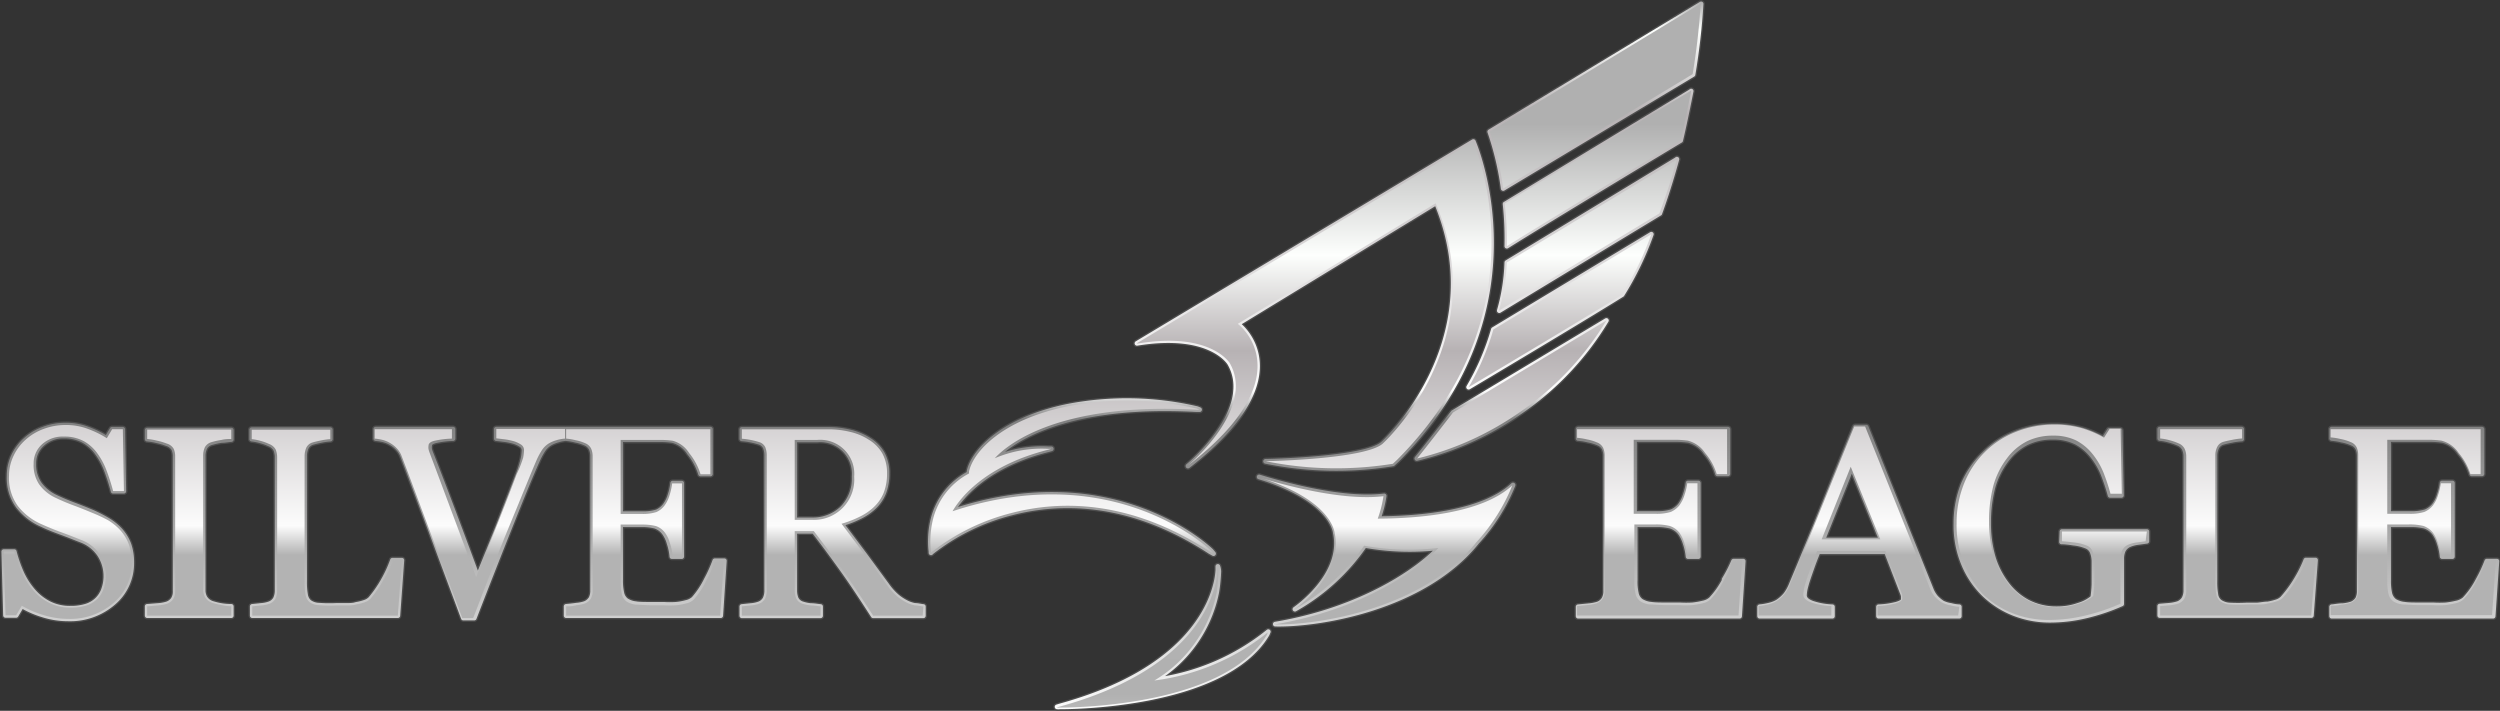 <svg xmlns="http://www.w3.org/2000/svg" xmlns:xlink="http://www.w3.org/1999/xlink" viewBox="0 0 185.82 52.83"><rect x="0" y="0" width="185.82" height="52.83" fill="#333333" stroke="none"/><defs><style>.cls-1{fill:url(#New_Gradient_Swatch_87);}.cls-2,.cls-3{fill:none;stroke-linecap:round;stroke-linejoin:round;}.cls-2{stroke:#4d4d4d;stroke-width:0.55px;}.cls-3{stroke-width:0.35px;stroke:url(#linear-gradient);}.cls-4{fill:url(#linear-gradient-2);}</style><linearGradient id="New_Gradient_Swatch_87" x1="0.28" y1="26.41" x2="185.55" y2="26.41" gradientUnits="userSpaceOnUse"><stop offset="0" stop-color="#b0b0b0"></stop><stop offset="0.04" stop-color="#fdfffd"></stop><stop offset="0.16" stop-color="#b7b2b4"></stop><stop offset="0.55" stop-color="#fcfcfc"></stop><stop offset="0.59" stop-color="#414141"></stop><stop offset="0.78" stop-color="#b1b1b1"></stop><stop offset="1" stop-color="#fcfcfc"></stop></linearGradient><linearGradient id="linear-gradient" x1="92.91" y1="0.1" x2="92.91" y2="52.73" gradientUnits="userSpaceOnUse"><stop offset="0" stop-color="#b0b0b0"></stop><stop offset="0.04" stop-color="#fdfffd"></stop><stop offset="0.16" stop-color="#b7b2b4"></stop><stop offset="0.55" stop-color="#fcfcfc"></stop><stop offset="0.59" stop-color="gray"></stop><stop offset="0.78" stop-color="#b1b1b1"></stop><stop offset="1" stop-color="#fcfcfc"></stop></linearGradient><linearGradient id="linear-gradient-2" x1="92.91" y1="9.2" x2="92.91" y2="63.53" gradientUnits="userSpaceOnUse"><stop offset="0" stop-color="#b0b0b0"></stop><stop offset="0.18" stop-color="#fdfffd"></stop><stop offset="0.31" stop-color="#b7b2b4"></stop><stop offset="0.55" stop-color="#fcfcfc"></stop><stop offset="0.59" stop-color="#b3b3b3"></stop><stop offset="0.78" stop-color="#b1b1b1"></stop><stop offset="1" stop-color="#fcfcfc"></stop></linearGradient></defs><title>Silver Eagle Logo Metallic</title><g id="Layer_2" data-name="Layer 2"><g id="Layer_2-2" data-name="Layer 2"><path class="cls-1" d="M29.17,41.64h.7l-.3,4.12H18.75v-.69l.67-.07a2.19,2.19,0,0,0,.62-.13.83.83,0,0,0,.43-.37,1.41,1.41,0,0,0,.13-.63V34a1.55,1.55,0,0,0-.11-.59A.91.91,0,0,0,20,33a3.59,3.59,0,0,0-.63-.23,3.76,3.76,0,0,0-.66-.13v-.7h5.84v.7a5,5,0,0,0-.71.1c-.29.06-.49.11-.62.15a.74.74,0,0,0-.46.4,1.58,1.58,0,0,0-.12.61v9.3a5.21,5.21,0,0,0,.07,1,.89.89,0,0,0,.29.55,1.26,1.26,0,0,0,.67.23A10.32,10.32,0,0,0,25,45h.75c.26,0,.5,0,.74-.08a3.62,3.62,0,0,0,.63-.16,1,1,0,0,0,.42-.26,8.76,8.76,0,0,0,.94-1.36A9.34,9.34,0,0,0,29.17,41.64Zm-18.23-9a4.27,4.27,0,0,1,.72.12,4.81,4.81,0,0,1,.74.22.86.86,0,0,1,.51.39,1.35,1.35,0,0,1,.11.57v10a1.07,1.07,0,0,1-.15.6.92.92,0,0,1-.47.35,3,3,0,0,1-.7.12l-.76.06v.69h6.25v-.69A4.48,4.48,0,0,1,16.4,45a4.8,4.8,0,0,1-.67-.17,1,1,0,0,1-.49-.4,1.13,1.13,0,0,1-.14-.56v-10a1.45,1.45,0,0,1,.13-.59.78.78,0,0,1,.5-.38,5.38,5.38,0,0,1,.73-.16c.28,0,.52-.06.73-.07v-.7H10.94ZM170.65,43.11a9.07,9.07,0,0,1-1,1.36,1.07,1.07,0,0,1-.44.26,4,4,0,0,1-.66.16c-.24,0-.5.06-.77.08H167a11.16,11.16,0,0,1-1.3,0,1.39,1.39,0,0,1-.69-.23.82.82,0,0,1-.31-.55,5.21,5.21,0,0,1-.07-1v-9.3a1.39,1.39,0,0,1,.13-.61.73.73,0,0,1,.47-.4q.19-.06.66-.15a5.16,5.16,0,0,1,.73-.1V31.9h-6.09v.69a3.93,3.93,0,0,1,.7.13,4.07,4.07,0,0,1,.66.23.86.86,0,0,1,.46.41,1.34,1.34,0,0,1,.12.58v9.92a1.28,1.28,0,0,1-.14.63.91.91,0,0,1-.44.37,3,3,0,0,1-.65.13l-.71.06v.7h11.27l.31-4.12h-.72A9.31,9.31,0,0,1,170.65,43.11ZM68,45c.25,0,.46.07.63.08v.69H64.9c-.83-1.29-1.57-2.41-2.24-3.35s-1.39-1.92-2.17-2.93H59.07v4.4a1.64,1.64,0,0,0,.11.6.74.74,0,0,0,.46.39,2.77,2.77,0,0,0,.61.13c.3,0,.54.06.74.07v.69H55.14v-.69l.67-.07a2.19,2.19,0,0,0,.62-.13.83.83,0,0,0,.43-.37,1.41,1.41,0,0,0,.13-.63v-10a1.66,1.66,0,0,0-.1-.61.72.72,0,0,0-.46-.4,5.65,5.65,0,0,0-.63-.16,5.09,5.09,0,0,0-.66-.09v-.7h6.39a6.73,6.73,0,0,1,1.65.19,4.31,4.31,0,0,1,1.39.58,2.87,2.87,0,0,1,1,1,3,3,0,0,1,.36,1.52,3.86,3.86,0,0,1-.24,1.41,3,3,0,0,1-.73,1.07,4.06,4.06,0,0,1-1.05.72,8,8,0,0,1-1.36.53l1.71,2.28,1.66,2.26a4.57,4.57,0,0,0,.77.86,3.68,3.68,0,0,0,.69.45A2.3,2.3,0,0,0,68,45ZM62.6,37.78a3.14,3.14,0,0,0,.89-2.35,2.53,2.53,0,0,0-2.76-2.73H59.07v5.94h1.28A3.14,3.14,0,0,0,62.6,37.78ZM36.89,32.6l.67.08a4.69,4.69,0,0,1,.65.14,2.09,2.09,0,0,1,.54.26.48.48,0,0,1,.2.38,3.45,3.45,0,0,1-.06.56,8.24,8.24,0,0,1-.37,1.23c-.23.61-.66,1.73-1.3,3.37S36,41.69,35.51,42.89q-1.48-4-2.3-6.15T32,33.62a1.84,1.84,0,0,1-.07-.24.85.85,0,0,1,0-.25c0-.19.17-.31.5-.38a6.67,6.67,0,0,1,1.24-.15v-.7H27.93v.7a3.75,3.75,0,0,1,.6.1,2.16,2.16,0,0,1,.58.25,2.11,2.11,0,0,1,.52.44,1.65,1.65,0,0,1,.31.53q.48,1.23,1.78,4.73l2.72,7.29h.81q1.38-3.57,2.69-6.85c.87-2.19,1.53-3.8,2-4.84a5.32,5.32,0,0,1,.4-.76,1.68,1.68,0,0,1,.53-.53,2.41,2.41,0,0,1,.6-.25A2.73,2.73,0,0,1,42,32.6v-.7H36.89ZM52.5,43.08a6.31,6.31,0,0,1-.94,1.42,1.17,1.17,0,0,1-.56.28,4.31,4.31,0,0,1-.77.14,7.34,7.34,0,0,1-.88,0H48.5c-.54,0-1,0-1.25-.05a1.56,1.56,0,0,1-.69-.24.92.92,0,0,1-.34-.55,4.18,4.18,0,0,1-.09-1V39h1.56a4,4,0,0,1,1,.11,1.41,1.41,0,0,1,.68.5,2.34,2.34,0,0,1,.36.76,4.29,4.29,0,0,1,.21,1h.73V35.91H50a4.75,4.75,0,0,1-.2.9,2.39,2.39,0,0,1-.37.75,1.52,1.52,0,0,1-.6.48,3.29,3.29,0,0,1-1.1.14H46.13v-5.5h2.18l.95,0a6.5,6.5,0,0,1,.73.06,2.08,2.08,0,0,1,1.23.91,4.65,4.65,0,0,1,.85,1.58h.73V31.9H42.08v.7a4.25,4.25,0,0,1,.7.12,3.34,3.34,0,0,1,.71.22.83.83,0,0,1,.45.41,1.41,1.41,0,0,1,.11.57v9.95a1.28,1.28,0,0,1-.12.6.93.93,0,0,1-.44.38,2.4,2.4,0,0,1-.63.13c-.33.05-.59.07-.78.09v.69H53.57l.27-4.08h-.71A10,10,0,0,1,52.5,43.08ZM145,45a2.88,2.88,0,0,0,.63.1v.7h-6v-.7a6.21,6.21,0,0,0,1.32-.19c.35-.1.52-.22.52-.36s0-.13,0-.22a.79.79,0,0,0-.06-.22l-1.2-3.1h-5.07c-.19.45-.34.85-.46,1.19s-.23.65-.32.93-.15.51-.19.69a2.7,2.7,0,0,0-.05.43c0,.26.22.46.64.6a5.28,5.28,0,0,0,1.44.25v.7h-5.41v-.7a4.48,4.48,0,0,0,.66-.11,2.33,2.33,0,0,0,.65-.24,2.72,2.72,0,0,0,.63-.56,3.33,3.33,0,0,0,.43-.79c.73-1.74,1.53-3.7,2.4-5.86s1.65-4.1,2.34-5.79h.81l4.81,12a2.17,2.17,0,0,0,.34.61,2.32,2.32,0,0,0,.54.46A2.23,2.23,0,0,0,145,45Zm-5.16-4.86-2.2-5.4-2.16,5.4Zm45,1.57a10.62,10.62,0,0,1-.66,1.41,6.27,6.27,0,0,1-1,1.42,1.3,1.3,0,0,1-.59.28,6.12,6.12,0,0,1-.8.14,8.08,8.08,0,0,1-.92,0H180c-.56,0-1,0-1.3-.05a1.7,1.7,0,0,1-.72-.24,1,1,0,0,1-.35-.55,4.24,4.24,0,0,1-.09-1V39h1.62a4.3,4.3,0,0,1,1.06.11,1.53,1.53,0,0,1,.71.5,2.55,2.55,0,0,1,.37.76,4.34,4.34,0,0,1,.22,1h.76V35.9h-.76a4.56,4.56,0,0,1-.21.89,2.34,2.34,0,0,1-.38.76,1.61,1.61,0,0,1-.63.48,3.48,3.48,0,0,1-1.14.14h-1.62v-5.5h2.26l1,0a7.58,7.58,0,0,1,.76.06,2.19,2.19,0,0,1,1.28.91,4.53,4.53,0,0,1,.88,1.58h.76V31.9H173.31v.69a4.61,4.61,0,0,1,.74.12,3.38,3.38,0,0,1,.73.22.81.81,0,0,1,.47.41,1.41,1.41,0,0,1,.11.57v10a1.31,1.31,0,0,1-.12.6.94.94,0,0,1-.46.38,3,3,0,0,1-.66.13c-.33,0-.6.07-.81.08v.7h12l.28-4.09Zm-31.61-1.43q.33,0,.9.09a3.36,3.36,0,0,1,.91.22.77.77,0,0,1,.48.47,2,2,0,0,1,.12.72v1.64a8.41,8.41,0,0,1-.09,1,2.86,2.86,0,0,1-1.05.56,4.68,4.68,0,0,1-1.63.27,4.58,4.58,0,0,1-2.15-.5,4.73,4.73,0,0,1-1.58-1.37,6.2,6.2,0,0,1-1-2,9,9,0,0,1-.33-2.48,10.32,10.32,0,0,1,.33-2.71,6,6,0,0,1,1-2,4.27,4.27,0,0,1,1.49-1.27,4.32,4.32,0,0,1,1.94-.42,3.8,3.8,0,0,1,1.72.36,3.84,3.84,0,0,1,1.21,1,5.48,5.48,0,0,1,.82,1.39,15.18,15.18,0,0,1,.52,1.57h.84l-.1-4.83h-.8l-.42.66a7.63,7.63,0,0,0-1.6-.69,7.41,7.41,0,0,0-2.12-.28,7.55,7.55,0,0,0-2.86.55,6.72,6.72,0,0,0-2.3,1.51A6.85,6.85,0,0,0,145.92,36a7.83,7.83,0,0,0-.54,2.93,7.42,7.42,0,0,0,.57,3,6.69,6.69,0,0,0,1.53,2.26,6.8,6.8,0,0,0,2.23,1.42,7.33,7.33,0,0,0,2.66.49,11.59,11.59,0,0,0,2.64-.31,15.18,15.18,0,0,0,2.69-.9c0-.17,0-.4,0-.67s0-.8,0-1.58V41.54a1.52,1.52,0,0,1,.12-.62.92.92,0,0,1,.43-.42,2.38,2.38,0,0,1,.67-.18l.65-.09v-.72h-6.31Zm-25.06,2.84a6.25,6.25,0,0,1-1,1.42,1.25,1.25,0,0,1-.58.28,6.12,6.12,0,0,1-.8.14,8.08,8.08,0,0,1-.92,0H124c-.56,0-1,0-1.3-.05a1.7,1.7,0,0,1-.72-.24.91.91,0,0,1-.35-.55,3.74,3.74,0,0,1-.09-1V39h1.62a4.21,4.21,0,0,1,1,.11,1.5,1.5,0,0,1,.72.5,2.55,2.55,0,0,1,.37.76,4.34,4.34,0,0,1,.22,1h.76V35.9h-.76a4.56,4.56,0,0,1-.21.89,2.56,2.56,0,0,1-.38.76,1.68,1.68,0,0,1-.63.48,3.52,3.52,0,0,1-1.14.14h-1.62v-5.5h2.26l1,0a7.13,7.13,0,0,1,.75.06,2.18,2.18,0,0,1,1.29.91,4.33,4.33,0,0,1,.87,1.58h.77V31.9H117.3v.69a4.79,4.79,0,0,1,.74.12,3.38,3.38,0,0,1,.73.22.84.84,0,0,1,.47.41,1.41,1.41,0,0,1,.11.57v10a1.19,1.19,0,0,1-.13.6.87.87,0,0,1-.45.38,3,3,0,0,1-.66.13l-.81.08v.7h12l.27-4.09h-.72A10.62,10.62,0,0,1,128.15,43.07ZM8.93,39.4A4.08,4.08,0,0,0,8,38.65a10.92,10.92,0,0,0-1.13-.58c-.43-.18-.87-.36-1.33-.53s-.92-.36-1.4-.59a3.1,3.1,0,0,1-1.22-1,2.57,2.57,0,0,1-.41-1.49A1.9,1.9,0,0,1,3.15,33a2.28,2.28,0,0,1,1.58-.59,3,3,0,0,1,1.48.34,3.13,3.13,0,0,1,1,.9A5.3,5.3,0,0,1,7.93,35a15.72,15.72,0,0,1,.48,1.51H9.2l-.08-4.6H8.33l-.4.67a7.39,7.39,0,0,0-1.38-.68,4.57,4.57,0,0,0-1.71-.3,4.58,4.58,0,0,0-1.6.29,4.08,4.08,0,0,0-1.34.8A3.72,3.72,0,0,0,1,33.9a3.44,3.44,0,0,0-.32,1.47,3.54,3.54,0,0,0,.65,2.23A4.52,4.52,0,0,0,3.13,39c.4.19.87.38,1.42.58s1,.39,1.45.56a2.87,2.87,0,0,1,1.4,1.09,2.93,2.93,0,0,1,.31,2.55,2,2,0,0,1-.46.76,2.06,2.06,0,0,1-.81.5,3.81,3.81,0,0,1-1.18.17,3.44,3.44,0,0,1-1.58-.34,3.89,3.89,0,0,1-1.18-.91,5.64,5.64,0,0,1-.87-1.33A10,10,0,0,1,1.06,41H.28l.13,4.74H1.2l.42-.71a7.19,7.19,0,0,0,1.6.69A6.21,6.21,0,0,0,5.07,46a4.91,4.91,0,0,0,3.36-1.19,3.84,3.84,0,0,0,1.36-3,4,4,0,0,0-.21-1.35A3.31,3.31,0,0,0,8.93,39.4ZM109.16,28.78c9.39-5.59,11.41-6.88,11.41-6.88a22.88,22.88,0,0,0,2.17-4.49L111,24.49A18.43,18.43,0,0,1,109.16,28.78Zm16.54-22-13.83,8.38A24.17,24.17,0,0,1,112,18.3c3.36-2.11,12.92-7.86,12.92-7.86C125.29,8.89,125.7,6.77,125.7,6.77Zm.14-1.24a50.94,50.94,0,0,0,.6-5.25L110.73,9.79a21.89,21.89,0,0,1,1,4.22Zm-1.2,6.3L112,19.51a14.73,14.73,0,0,1-.56,3.58l11.93-7.23C124.13,13.77,124.64,11.83,124.64,11.83ZM108,30.66c-1.88,2.42-2.69,3.42-2.69,3.42A22.49,22.49,0,0,0,113,30.61a22,22,0,0,0,6.4-6.79ZM90.44,44a12.51,12.51,0,0,0,.15-1.51,1.13,1.13,0,0,0-.07-.39l0,.28a5.56,5.56,0,0,1-.07.6c-.34,1.92-2.15,6.88-11.69,9.5l-.19.06a.7.7,0,0,0,.2,0c.12,0,12.14.11,15.42-5.4l.08-.19a16.82,16.82,0,0,1-8.44,3.6A9.87,9.87,0,0,0,90.44,44Zm12-5.43a8.61,8.61,0,0,0,.44-1.71c-3,.37-7.34-.81-9.29-1.41,5.49,1.68,5.66,4.14,5.66,4.14.7,3.18-3,5.69-3,5.69a15.56,15.56,0,0,0,5.19-4.74,18.78,18.78,0,0,0,5.52.17c-1.42,1.59-5.68,4.59-12.17,5.68,3.12.07,11-1.12,15-6.11a14,14,0,0,0,2.66-4.2,2.43,2.43,0,0,1-.14.2l.15-.23C110.21,38.14,105.51,38.54,102.39,38.55ZM91.39,27c2,3.43-3.09,7.64-3.09,7.64C97.1,27.82,92,24.07,92,24.07l14.76-9C111.1,25.43,102.76,33,102.76,33c-1.39,1.16-8.69,1.29-8.69,1.29a26.42,26.42,0,0,0,9.46.19l.31-.29C115,23,109.51,10.52,109.51,10.52l-25,15C90,24.62,91.39,27,91.39,27ZM89.93,41l.27.15s-.11-.14-.19-.22S82.85,34,70.8,38c.3-.53,2-3.3,7.14-4.58l.2-.06-.2,0a8.91,8.91,0,0,0-4,.7c.72-.8,4.42-4.19,15-3.61h.22a1.62,1.62,0,0,0-.2-.08,23.16,23.16,0,0,0-9.61-.17c-4.88,1-7,3.38-7.32,4.83a.88.88,0,0,0,0,.16,5.3,5.3,0,0,0-2.74,3.67A6.77,6.77,0,0,0,69.2,41s0,.09,0,.09l.06-.06a16,16,0,0,1,5.92-2.9C78.56,37.25,83.8,37,89.93,41Z"></path><path class="cls-2" d="M29.17,41.64h.7l-.3,4.12H18.75v-.69l.67-.07a2.19,2.19,0,0,0,.62-.13.83.83,0,0,0,.43-.37,1.41,1.41,0,0,0,.13-.63V34a1.55,1.55,0,0,0-.11-.59A.91.91,0,0,0,20,33a3.59,3.59,0,0,0-.63-.23,3.76,3.76,0,0,0-.66-.13v-.7h5.84v.7a5,5,0,0,0-.71.1c-.29.06-.49.11-.62.15a.74.74,0,0,0-.46.4,1.58,1.58,0,0,0-.12.61v9.3a5.21,5.21,0,0,0,.07,1,.89.89,0,0,0,.29.55,1.26,1.26,0,0,0,.67.23A10.32,10.32,0,0,0,25,45h.75c.26,0,.5,0,.74-.08a3.62,3.62,0,0,0,.63-.16,1,1,0,0,0,.42-.26,8.76,8.76,0,0,0,.94-1.36A9.34,9.34,0,0,0,29.17,41.64Zm-18.23-9a4.27,4.27,0,0,1,.72.12,4.81,4.81,0,0,1,.74.22.86.86,0,0,1,.51.39,1.35,1.35,0,0,1,.11.57v10a1.07,1.07,0,0,1-.15.6.92.92,0,0,1-.47.35,3,3,0,0,1-.7.12l-.76.06v.69h6.25v-.69A4.48,4.48,0,0,1,16.4,45a4.8,4.8,0,0,1-.67-.17,1,1,0,0,1-.49-.4,1.13,1.13,0,0,1-.14-.56v-10a1.45,1.45,0,0,1,.13-.59.78.78,0,0,1,.5-.38,5.38,5.38,0,0,1,.73-.16c.28,0,.52-.06.73-.07v-.7H10.94ZM170.65,43.11a9.07,9.07,0,0,1-1,1.36,1.07,1.07,0,0,1-.44.26,4,4,0,0,1-.66.16c-.24,0-.5.06-.77.08H167a11.16,11.16,0,0,1-1.3,0,1.39,1.39,0,0,1-.69-.23.82.82,0,0,1-.31-.55,5.21,5.21,0,0,1-.07-1v-9.3a1.39,1.39,0,0,1,.13-.61.73.73,0,0,1,.47-.4q.19-.06.66-.15a5.16,5.16,0,0,1,.73-.1V31.9h-6.09v.69a3.93,3.93,0,0,1,.7.13,4.07,4.07,0,0,1,.66.23.86.86,0,0,1,.46.41,1.34,1.34,0,0,1,.12.58v9.92a1.28,1.28,0,0,1-.14.63.91.91,0,0,1-.44.37,3,3,0,0,1-.65.13l-.71.06v.7h11.27l.31-4.12h-.72A9.31,9.31,0,0,1,170.65,43.11ZM68,45c.25,0,.46.07.63.08v.69H64.9c-.83-1.29-1.57-2.41-2.24-3.35s-1.39-1.92-2.17-2.93H59.07v4.4a1.64,1.64,0,0,0,.11.6.74.74,0,0,0,.46.39,2.77,2.77,0,0,0,.61.13c.3,0,.54.06.74.07v.69H55.14v-.69l.67-.07a2.19,2.19,0,0,0,.62-.13.83.83,0,0,0,.43-.37,1.41,1.41,0,0,0,.13-.63v-10a1.66,1.66,0,0,0-.1-.61.72.72,0,0,0-.46-.4,5.65,5.65,0,0,0-.63-.16,5.09,5.09,0,0,0-.66-.09v-.7h6.39a6.73,6.73,0,0,1,1.65.19,4.31,4.31,0,0,1,1.39.58,2.87,2.87,0,0,1,1,1,3,3,0,0,1,.36,1.52,3.86,3.86,0,0,1-.24,1.41,3,3,0,0,1-.73,1.07,4.06,4.06,0,0,1-1.05.72,8,8,0,0,1-1.36.53l1.71,2.28,1.66,2.26a4.57,4.57,0,0,0,.77.86,3.68,3.68,0,0,0,.69.45A2.3,2.3,0,0,0,68,45ZM62.6,37.78a3.14,3.14,0,0,0,.89-2.35,2.53,2.53,0,0,0-2.76-2.73H59.07v5.94h1.28A3.14,3.14,0,0,0,62.6,37.78ZM36.89,32.6l.67.08a4.69,4.69,0,0,1,.65.14,2.09,2.09,0,0,1,.54.26.48.48,0,0,1,.2.38,3.45,3.45,0,0,1-.06.56,8.24,8.24,0,0,1-.37,1.23c-.23.61-.66,1.73-1.3,3.37S36,41.69,35.51,42.89q-1.48-4-2.3-6.15T32,33.62a1.84,1.84,0,0,1-.07-.24.85.85,0,0,1,0-.25c0-.19.17-.31.5-.38a6.67,6.67,0,0,1,1.24-.15v-.7H27.93v.7a3.75,3.75,0,0,1,.6.1,2.16,2.16,0,0,1,.58.25,2.11,2.11,0,0,1,.52.44,1.65,1.65,0,0,1,.31.53q.48,1.23,1.78,4.73l2.72,7.29h.81q1.38-3.57,2.69-6.85c.87-2.19,1.53-3.8,2-4.84a5.32,5.32,0,0,1,.4-.76,1.68,1.68,0,0,1,.53-.53,2.41,2.41,0,0,1,.6-.25A2.73,2.73,0,0,1,42,32.6v-.7H36.89ZM52.5,43.08a6.31,6.31,0,0,1-.94,1.42,1.17,1.17,0,0,1-.56.28,4.31,4.31,0,0,1-.77.14,7.34,7.34,0,0,1-.88,0H48.5c-.54,0-1,0-1.25-.05a1.56,1.56,0,0,1-.69-.24.92.92,0,0,1-.34-.55,4.18,4.18,0,0,1-.09-1V39h1.56a4,4,0,0,1,1,.11,1.41,1.41,0,0,1,.68.5,2.34,2.34,0,0,1,.36.76,4.29,4.29,0,0,1,.21,1h.73V35.91H50a4.75,4.75,0,0,1-.2.9,2.39,2.39,0,0,1-.37.75,1.52,1.52,0,0,1-.6.48,3.29,3.29,0,0,1-1.1.14H46.13v-5.5h2.18l.95,0a6.5,6.5,0,0,1,.73.06,2.08,2.08,0,0,1,1.23.91,4.65,4.65,0,0,1,.85,1.58h.73V31.9H42.08v.7a4.25,4.25,0,0,1,.7.12,3.34,3.34,0,0,1,.71.22.83.83,0,0,1,.45.41,1.41,1.41,0,0,1,.11.57v9.95a1.28,1.28,0,0,1-.12.6.93.93,0,0,1-.44.38,2.4,2.4,0,0,1-.63.13c-.33.05-.59.07-.78.09v.69H53.57l.27-4.08h-.71A10,10,0,0,1,52.5,43.08ZM145,45a2.88,2.88,0,0,0,.63.1v.7h-6v-.7a6.21,6.21,0,0,0,1.32-.19c.35-.1.52-.22.52-.36s0-.13,0-.22a.79.79,0,0,0-.06-.22l-1.2-3.1h-5.07c-.19.45-.34.85-.46,1.19s-.23.65-.32.93-.15.51-.19.69a2.7,2.7,0,0,0-.05.43c0,.26.22.46.64.6a5.28,5.28,0,0,0,1.44.25v.7h-5.41v-.7a4.48,4.48,0,0,0,.66-.11,2.33,2.33,0,0,0,.65-.24,2.72,2.72,0,0,0,.63-.56,3.33,3.33,0,0,0,.43-.79c.73-1.74,1.53-3.7,2.4-5.86s1.65-4.1,2.34-5.79h.81l4.81,12a2.17,2.17,0,0,0,.34.61,2.32,2.32,0,0,0,.54.46A2.23,2.23,0,0,0,145,45Zm-5.16-4.86-2.2-5.4-2.16,5.4Zm45,1.57a10.62,10.62,0,0,1-.66,1.41,6.27,6.27,0,0,1-1,1.42,1.3,1.3,0,0,1-.59.28,6.12,6.12,0,0,1-.8.14,8.08,8.08,0,0,1-.92,0H180c-.56,0-1,0-1.3-.05a1.7,1.7,0,0,1-.72-.24,1,1,0,0,1-.35-.55,4.24,4.24,0,0,1-.09-1V39h1.62a4.3,4.3,0,0,1,1.06.11,1.53,1.53,0,0,1,.71.5,2.55,2.55,0,0,1,.37.76,4.34,4.34,0,0,1,.22,1h.76V35.9h-.76a4.56,4.56,0,0,1-.21.89,2.34,2.34,0,0,1-.38.76,1.61,1.61,0,0,1-.63.48,3.48,3.48,0,0,1-1.14.14h-1.62v-5.5h2.26l1,0a7.58,7.58,0,0,1,.76.06,2.19,2.19,0,0,1,1.28.91,4.53,4.53,0,0,1,.88,1.58h.76V31.9H173.31v.69a4.61,4.61,0,0,1,.74.12,3.38,3.38,0,0,1,.73.22.81.81,0,0,1,.47.41,1.41,1.41,0,0,1,.11.57v10a1.31,1.31,0,0,1-.12.6.94.94,0,0,1-.46.38,3,3,0,0,1-.66.13c-.33,0-.6.07-.81.08v.7h12l.28-4.09Zm-31.61-1.43q.33,0,.9.09a3.36,3.36,0,0,1,.91.22.77.77,0,0,1,.48.47,2,2,0,0,1,.12.72v1.64a8.41,8.41,0,0,1-.09,1,2.86,2.86,0,0,1-1.05.56,4.68,4.68,0,0,1-1.63.27,4.58,4.58,0,0,1-2.15-.5,4.73,4.73,0,0,1-1.58-1.37,6.2,6.2,0,0,1-1-2,9,9,0,0,1-.33-2.48,10.32,10.32,0,0,1,.33-2.71,6,6,0,0,1,1-2,4.27,4.27,0,0,1,1.49-1.27,4.32,4.32,0,0,1,1.94-.42,3.8,3.8,0,0,1,1.72.36,3.84,3.84,0,0,1,1.21,1,5.48,5.48,0,0,1,.82,1.39,15.18,15.18,0,0,1,.52,1.57h.84l-.1-4.83h-.8l-.42.66a7.63,7.63,0,0,0-1.6-.69,7.41,7.41,0,0,0-2.12-.28,7.55,7.55,0,0,0-2.86.55,6.72,6.72,0,0,0-2.3,1.51A6.85,6.85,0,0,0,145.92,36a7.83,7.83,0,0,0-.54,2.93,7.42,7.42,0,0,0,.57,3,6.69,6.69,0,0,0,1.53,2.26,6.8,6.8,0,0,0,2.23,1.42,7.33,7.33,0,0,0,2.66.49,11.59,11.59,0,0,0,2.64-.31,15.18,15.18,0,0,0,2.69-.9c0-.17,0-.4,0-.67s0-.8,0-1.58V41.54a1.52,1.52,0,0,1,.12-.62.92.92,0,0,1,.43-.42,2.38,2.38,0,0,1,.67-.18l.65-.09v-.72h-6.31Zm-25.06,2.84a6.25,6.25,0,0,1-1,1.42,1.25,1.25,0,0,1-.58.28,6.12,6.12,0,0,1-.8.14,8.08,8.08,0,0,1-.92,0H124c-.56,0-1,0-1.3-.05a1.7,1.7,0,0,1-.72-.24.91.91,0,0,1-.35-.55,3.74,3.74,0,0,1-.09-1V39h1.62a4.21,4.21,0,0,1,1,.11,1.5,1.5,0,0,1,.72.5,2.55,2.55,0,0,1,.37.76,4.34,4.34,0,0,1,.22,1h.76V35.9h-.76a4.56,4.56,0,0,1-.21.89,2.56,2.56,0,0,1-.38.76,1.68,1.68,0,0,1-.63.48,3.52,3.52,0,0,1-1.14.14h-1.62v-5.5h2.26l1,0a7.13,7.13,0,0,1,.75.06,2.18,2.18,0,0,1,1.29.91,4.33,4.33,0,0,1,.87,1.58h.77V31.9H117.3v.69a4.79,4.79,0,0,1,.74.12,3.38,3.38,0,0,1,.73.22.84.84,0,0,1,.47.41,1.41,1.41,0,0,1,.11.57v10a1.19,1.19,0,0,1-.13.6.87.87,0,0,1-.45.38,3,3,0,0,1-.66.13l-.81.08v.7h12l.27-4.09h-.72A10.62,10.62,0,0,1,128.15,43.07ZM8.93,39.4A4.08,4.08,0,0,0,8,38.65a10.92,10.92,0,0,0-1.13-.58c-.43-.18-.87-.36-1.33-.53s-.92-.36-1.4-.59a3.1,3.1,0,0,1-1.22-1,2.57,2.57,0,0,1-.41-1.49A1.9,1.9,0,0,1,3.15,33a2.28,2.28,0,0,1,1.58-.59,3,3,0,0,1,1.48.34,3.13,3.13,0,0,1,1,.9A5.3,5.3,0,0,1,7.93,35a15.72,15.72,0,0,1,.48,1.51H9.2l-.08-4.6H8.33l-.4.67a7.39,7.39,0,0,0-1.38-.68,4.57,4.57,0,0,0-1.71-.3,4.58,4.58,0,0,0-1.6.29,4.08,4.08,0,0,0-1.34.8A3.72,3.72,0,0,0,1,33.9a3.44,3.44,0,0,0-.32,1.47,3.54,3.54,0,0,0,.65,2.23A4.52,4.52,0,0,0,3.13,39c.4.19.87.38,1.42.58s1,.39,1.45.56a2.87,2.87,0,0,1,1.4,1.09,2.93,2.93,0,0,1,.31,2.55,2,2,0,0,1-.46.76,2.06,2.06,0,0,1-.81.5,3.81,3.81,0,0,1-1.18.17,3.44,3.44,0,0,1-1.58-.34,3.89,3.89,0,0,1-1.18-.91,5.64,5.64,0,0,1-.87-1.33A10,10,0,0,1,1.06,41H.28l.13,4.74H1.2l.42-.71a7.19,7.19,0,0,0,1.6.69A6.21,6.21,0,0,0,5.07,46a4.91,4.91,0,0,0,3.36-1.19,3.84,3.84,0,0,0,1.36-3,4,4,0,0,0-.21-1.35A3.31,3.31,0,0,0,8.93,39.4ZM109.16,28.78c9.39-5.59,11.41-6.88,11.41-6.88a22.88,22.88,0,0,0,2.17-4.49L111,24.49A18.43,18.43,0,0,1,109.16,28.78Zm16.54-22-13.83,8.38A24.17,24.17,0,0,1,112,18.3c3.36-2.11,12.92-7.86,12.92-7.86C125.29,8.89,125.7,6.77,125.7,6.77Zm.14-1.24a50.94,50.94,0,0,0,.6-5.25L110.73,9.79a21.89,21.89,0,0,1,1,4.22Zm-1.2,6.3L112,19.51a14.73,14.73,0,0,1-.56,3.58l11.93-7.23C124.13,13.77,124.64,11.83,124.64,11.83ZM108,30.66c-1.88,2.42-2.69,3.42-2.69,3.42A22.49,22.49,0,0,0,113,30.61a22,22,0,0,0,6.4-6.79ZM90.44,44a12.51,12.51,0,0,0,.15-1.51,1.13,1.13,0,0,0-.07-.39l0,.28a5.56,5.56,0,0,1-.07.6c-.34,1.92-2.15,6.88-11.69,9.5l-.19.06a.7.7,0,0,0,.2,0c.12,0,12.14.11,15.42-5.4l.08-.19a16.82,16.82,0,0,1-8.44,3.6A9.87,9.87,0,0,0,90.44,44Zm12-5.43a8.61,8.61,0,0,0,.44-1.71c-3,.37-7.34-.81-9.29-1.41,5.49,1.68,5.66,4.14,5.66,4.14.7,3.18-3,5.69-3,5.69a15.56,15.56,0,0,0,5.19-4.74,18.78,18.78,0,0,0,5.52.17c-1.42,1.59-5.68,4.59-12.17,5.68,3.12.07,11-1.12,15-6.11a14,14,0,0,0,2.66-4.2,2.43,2.43,0,0,1-.14.2l.15-.23C110.21,38.14,105.51,38.54,102.39,38.55ZM91.39,27c2,3.43-3.09,7.64-3.09,7.64C97.1,27.82,92,24.07,92,24.07l14.76-9C111.1,25.43,102.76,33,102.76,33c-1.39,1.16-8.69,1.29-8.69,1.29a26.42,26.42,0,0,0,9.46.19l.31-.29C115,23,109.51,10.52,109.51,10.52l-25,15C90,24.62,91.39,27,91.39,27ZM89.93,41l.27.15s-.11-.14-.19-.22S82.85,34,70.8,38c.3-.53,2-3.3,7.14-4.58l.2-.06-.2,0a8.91,8.91,0,0,0-4,.7c.72-.8,4.42-4.19,15-3.61h.22a1.62,1.62,0,0,0-.2-.08,23.16,23.16,0,0,0-9.61-.17c-4.88,1-7,3.38-7.32,4.83a.88.88,0,0,0,0,.16,5.3,5.3,0,0,0-2.74,3.67A6.77,6.77,0,0,0,69.2,41s0,.09,0,.09l.06-.06a16,16,0,0,1,5.92-2.9C78.56,37.25,83.8,37,89.93,41Z"></path><path class="cls-3" d="M29.17,41.64h.7l-.3,4.12H18.75v-.69l.67-.07a2.19,2.19,0,0,0,.62-.13.83.83,0,0,0,.43-.37,1.41,1.41,0,0,0,.13-.63V34a1.55,1.55,0,0,0-.11-.59A.91.91,0,0,0,20,33a3.59,3.59,0,0,0-.63-.23,3.76,3.76,0,0,0-.66-.13v-.7h5.84v.7a5,5,0,0,0-.71.1c-.29.06-.49.11-.62.15a.74.74,0,0,0-.46.4,1.58,1.58,0,0,0-.12.61v9.3a5.21,5.21,0,0,0,.07,1,.89.89,0,0,0,.29.55,1.26,1.26,0,0,0,.67.23A10.32,10.32,0,0,0,25,45h.75c.26,0,.5,0,.74-.08a3.62,3.62,0,0,0,.63-.16,1,1,0,0,0,.42-.26,8.76,8.76,0,0,0,.94-1.36A9.34,9.34,0,0,0,29.17,41.64Zm-18.23-9a4.27,4.27,0,0,1,.72.12,4.81,4.81,0,0,1,.74.22.86.86,0,0,1,.51.39,1.35,1.35,0,0,1,.11.57v10a1.07,1.07,0,0,1-.15.6.92.92,0,0,1-.47.35,3,3,0,0,1-.7.12l-.76.06v.69h6.25v-.69A4.48,4.48,0,0,1,16.4,45a4.8,4.8,0,0,1-.67-.17,1,1,0,0,1-.49-.4,1.13,1.13,0,0,1-.14-.56v-10a1.45,1.45,0,0,1,.13-.59.78.78,0,0,1,.5-.38,5.38,5.38,0,0,1,.73-.16c.28,0,.52-.06.73-.07v-.7H10.94ZM170.65,43.11a9.07,9.07,0,0,1-1,1.36,1.07,1.07,0,0,1-.44.26,4,4,0,0,1-.66.16c-.24,0-.5.06-.77.08H167a11.16,11.16,0,0,1-1.3,0,1.39,1.39,0,0,1-.69-.23.82.82,0,0,1-.31-.55,5.21,5.21,0,0,1-.07-1v-9.3a1.39,1.39,0,0,1,.13-.61.73.73,0,0,1,.47-.4q.19-.06.66-.15a5.16,5.16,0,0,1,.73-.1V31.9h-6.09v.69a3.93,3.93,0,0,1,.7.13,4.07,4.07,0,0,1,.66.23.86.86,0,0,1,.46.41,1.34,1.34,0,0,1,.12.58v9.92a1.28,1.28,0,0,1-.14.63.91.91,0,0,1-.44.37,3,3,0,0,1-.65.13l-.71.06v.7h11.27l.31-4.12h-.72A9.31,9.31,0,0,1,170.65,43.11ZM68,45c.25,0,.46.07.63.08v.69H64.9c-.83-1.29-1.57-2.41-2.24-3.35s-1.39-1.92-2.17-2.93H59.07v4.4a1.64,1.64,0,0,0,.11.6.74.74,0,0,0,.46.39,2.77,2.77,0,0,0,.61.13c.3,0,.54.06.74.07v.69H55.14v-.69l.67-.07a2.19,2.19,0,0,0,.62-.13.83.83,0,0,0,.43-.37,1.41,1.41,0,0,0,.13-.63v-10a1.66,1.66,0,0,0-.1-.61.72.72,0,0,0-.46-.4,5.65,5.65,0,0,0-.63-.16,5.09,5.09,0,0,0-.66-.09v-.7h6.39a6.73,6.73,0,0,1,1.65.19,4.31,4.31,0,0,1,1.39.58,2.87,2.87,0,0,1,1,1,3,3,0,0,1,.36,1.52,3.86,3.86,0,0,1-.24,1.41,3,3,0,0,1-.73,1.07,4.06,4.06,0,0,1-1.05.72,8,8,0,0,1-1.36.53l1.71,2.28,1.66,2.26a4.57,4.57,0,0,0,.77.86,3.68,3.68,0,0,0,.69.45A2.3,2.3,0,0,0,68,45ZM62.6,37.78a3.14,3.14,0,0,0,.89-2.35,2.53,2.53,0,0,0-2.76-2.73H59.07v5.94h1.28A3.14,3.14,0,0,0,62.6,37.78ZM36.89,32.6l.67.08a4.69,4.69,0,0,1,.65.14,2.09,2.09,0,0,1,.54.26.48.48,0,0,1,.2.38,3.45,3.45,0,0,1-.06.56,8.24,8.24,0,0,1-.37,1.23c-.23.61-.66,1.73-1.3,3.37S36,41.69,35.51,42.89q-1.48-4-2.3-6.15T32,33.62a1.84,1.84,0,0,1-.07-.24.85.85,0,0,1,0-.25c0-.19.17-.31.5-.38a6.67,6.67,0,0,1,1.24-.15v-.7H27.93v.7a3.75,3.75,0,0,1,.6.1,2.16,2.16,0,0,1,.58.25,2.11,2.11,0,0,1,.52.44,1.65,1.65,0,0,1,.31.53q.48,1.23,1.78,4.73l2.72,7.29h.81q1.38-3.57,2.69-6.85c.87-2.19,1.53-3.8,2-4.84a5.32,5.32,0,0,1,.4-.76,1.68,1.68,0,0,1,.53-.53,2.41,2.41,0,0,1,.6-.25A2.73,2.73,0,0,1,42,32.6v-.7H36.89ZM52.5,43.08a6.31,6.31,0,0,1-.94,1.42,1.17,1.17,0,0,1-.56.28,4.31,4.31,0,0,1-.77.14,7.34,7.34,0,0,1-.88,0H48.5c-.54,0-1,0-1.25-.05a1.56,1.56,0,0,1-.69-.24.92.92,0,0,1-.34-.55,4.18,4.18,0,0,1-.09-1V39h1.56a4,4,0,0,1,1,.11,1.41,1.41,0,0,1,.68.5,2.34,2.34,0,0,1,.36.76,4.29,4.29,0,0,1,.21,1h.73V35.91H50a4.75,4.75,0,0,1-.2.9,2.39,2.39,0,0,1-.37.75,1.52,1.52,0,0,1-.6.48,3.29,3.29,0,0,1-1.1.14H46.13v-5.5h2.18l.95,0a6.5,6.5,0,0,1,.73.06,2.08,2.08,0,0,1,1.23.91,4.65,4.65,0,0,1,.85,1.58h.73V31.9H42.08v.7a4.25,4.25,0,0,1,.7.12,3.34,3.34,0,0,1,.71.22.83.83,0,0,1,.45.41,1.41,1.41,0,0,1,.11.57v9.95a1.28,1.28,0,0,1-.12.6.93.93,0,0,1-.44.38,2.4,2.4,0,0,1-.63.13c-.33.05-.59.07-.78.09v.69H53.57l.27-4.08h-.71A10,10,0,0,1,52.5,43.08ZM145,45a2.88,2.88,0,0,0,.63.1v.7h-6v-.7a6.21,6.21,0,0,0,1.32-.19c.35-.1.52-.22.52-.36s0-.13,0-.22a.79.79,0,0,0-.06-.22l-1.2-3.1h-5.07c-.19.45-.34.85-.46,1.19s-.23.65-.32.93-.15.51-.19.69a2.7,2.7,0,0,0-.05.43c0,.26.22.46.64.6a5.28,5.28,0,0,0,1.44.25v.7h-5.41v-.7a4.48,4.48,0,0,0,.66-.11,2.33,2.33,0,0,0,.65-.24,2.72,2.72,0,0,0,.63-.56,3.33,3.33,0,0,0,.43-.79c.73-1.74,1.53-3.7,2.4-5.86s1.65-4.1,2.34-5.79h.81l4.81,12a2.17,2.17,0,0,0,.34.61,2.32,2.32,0,0,0,.54.46A2.23,2.23,0,0,0,145,45Zm-5.16-4.86-2.2-5.4-2.16,5.4Zm45,1.57a10.62,10.62,0,0,1-.66,1.41,6.27,6.27,0,0,1-1,1.42,1.3,1.3,0,0,1-.59.28,6.12,6.12,0,0,1-.8.14,8.08,8.08,0,0,1-.92,0H180c-.56,0-1,0-1.3-.05a1.7,1.7,0,0,1-.72-.24,1,1,0,0,1-.35-.55,4.24,4.24,0,0,1-.09-1V39h1.62a4.3,4.3,0,0,1,1.06.11,1.53,1.53,0,0,1,.71.5,2.55,2.55,0,0,1,.37.76,4.34,4.34,0,0,1,.22,1h.76V35.9h-.76a4.56,4.56,0,0,1-.21.89,2.34,2.34,0,0,1-.38.76,1.61,1.61,0,0,1-.63.48,3.48,3.48,0,0,1-1.14.14h-1.62v-5.5h2.26l1,0a7.58,7.58,0,0,1,.76.06,2.19,2.19,0,0,1,1.28.91,4.53,4.53,0,0,1,.88,1.58h.76V31.9H173.31v.69a4.61,4.61,0,0,1,.74.12,3.38,3.38,0,0,1,.73.22.81.81,0,0,1,.47.41,1.41,1.41,0,0,1,.11.57v10a1.31,1.31,0,0,1-.12.6.94.94,0,0,1-.46.38,3,3,0,0,1-.66.13c-.33,0-.6.07-.81.08v.7h12l.28-4.09Zm-31.61-1.43q.33,0,.9.09a3.36,3.36,0,0,1,.91.22.77.77,0,0,1,.48.47,2,2,0,0,1,.12.72v1.64a8.41,8.41,0,0,1-.09,1,2.86,2.86,0,0,1-1.05.56,4.68,4.68,0,0,1-1.63.27,4.58,4.58,0,0,1-2.15-.5,4.73,4.73,0,0,1-1.58-1.37,6.2,6.2,0,0,1-1-2,9,9,0,0,1-.33-2.48,10.32,10.32,0,0,1,.33-2.71,6,6,0,0,1,1-2,4.27,4.27,0,0,1,1.49-1.27,4.32,4.32,0,0,1,1.94-.42,3.8,3.8,0,0,1,1.72.36,3.84,3.84,0,0,1,1.21,1,5.48,5.48,0,0,1,.82,1.39,15.18,15.18,0,0,1,.52,1.57h.84l-.1-4.83h-.8l-.42.66a7.63,7.63,0,0,0-1.6-.69,7.41,7.41,0,0,0-2.12-.28,7.55,7.55,0,0,0-2.86.55,6.72,6.72,0,0,0-2.3,1.51A6.85,6.85,0,0,0,145.92,36a7.83,7.83,0,0,0-.54,2.93,7.42,7.42,0,0,0,.57,3,6.69,6.69,0,0,0,1.53,2.26,6.8,6.8,0,0,0,2.23,1.42,7.33,7.33,0,0,0,2.66.49,11.59,11.59,0,0,0,2.64-.31,15.18,15.18,0,0,0,2.69-.9c0-.17,0-.4,0-.67s0-.8,0-1.58V41.54a1.52,1.52,0,0,1,.12-.62.92.92,0,0,1,.43-.42,2.38,2.38,0,0,1,.67-.18l.65-.09v-.72h-6.31Zm-25.06,2.84a6.25,6.25,0,0,1-1,1.42,1.25,1.25,0,0,1-.58.28,6.12,6.12,0,0,1-.8.14,8.08,8.08,0,0,1-.92,0H124c-.56,0-1,0-1.3-.05a1.7,1.7,0,0,1-.72-.24.91.91,0,0,1-.35-.55,3.74,3.74,0,0,1-.09-1V39h1.62a4.21,4.21,0,0,1,1,.11,1.5,1.5,0,0,1,.72.5,2.55,2.55,0,0,1,.37.76,4.34,4.34,0,0,1,.22,1h.76V35.9h-.76a4.56,4.56,0,0,1-.21.89,2.56,2.56,0,0,1-.38.76,1.68,1.68,0,0,1-.63.48,3.52,3.52,0,0,1-1.14.14h-1.62v-5.5h2.26l1,0a7.13,7.13,0,0,1,.75.06,2.18,2.18,0,0,1,1.29.91,4.33,4.33,0,0,1,.87,1.58h.77V31.9H117.3v.69a4.79,4.79,0,0,1,.74.12,3.38,3.38,0,0,1,.73.22.84.84,0,0,1,.47.41,1.41,1.41,0,0,1,.11.57v10a1.19,1.19,0,0,1-.13.6.87.87,0,0,1-.45.38,3,3,0,0,1-.66.13l-.81.08v.7h12l.27-4.09h-.72A10.62,10.62,0,0,1,128.15,43.07ZM8.93,39.4A4.08,4.08,0,0,0,8,38.65a10.92,10.92,0,0,0-1.13-.58c-.43-.18-.87-.36-1.33-.53s-.92-.36-1.4-.59a3.1,3.1,0,0,1-1.22-1,2.57,2.57,0,0,1-.41-1.49A1.9,1.9,0,0,1,3.15,33a2.28,2.28,0,0,1,1.58-.59,3,3,0,0,1,1.48.34,3.13,3.13,0,0,1,1,.9A5.3,5.3,0,0,1,7.93,35a15.72,15.72,0,0,1,.48,1.51H9.2l-.08-4.6H8.33l-.4.67a7.39,7.39,0,0,0-1.38-.68,4.57,4.57,0,0,0-1.71-.3,4.58,4.58,0,0,0-1.6.29,4.08,4.08,0,0,0-1.34.8A3.72,3.72,0,0,0,1,33.9a3.44,3.44,0,0,0-.32,1.47,3.54,3.54,0,0,0,.65,2.23A4.52,4.52,0,0,0,3.13,39c.4.19.87.38,1.42.58s1,.39,1.45.56a2.87,2.87,0,0,1,1.4,1.09,2.93,2.93,0,0,1,.31,2.55,2,2,0,0,1-.46.76,2.06,2.06,0,0,1-.81.5,3.81,3.81,0,0,1-1.18.17,3.44,3.44,0,0,1-1.58-.34,3.89,3.89,0,0,1-1.18-.91,5.64,5.64,0,0,1-.87-1.33A10,10,0,0,1,1.06,41H.28l.13,4.74H1.2l.42-.71a7.19,7.19,0,0,0,1.6.69A6.21,6.21,0,0,0,5.07,46a4.91,4.91,0,0,0,3.36-1.19,3.84,3.84,0,0,0,1.36-3,4,4,0,0,0-.21-1.35A3.31,3.31,0,0,0,8.93,39.4ZM109.16,28.78c9.39-5.59,11.41-6.88,11.41-6.88a22.88,22.88,0,0,0,2.17-4.49L111,24.49A18.43,18.43,0,0,1,109.16,28.78Zm16.54-22-13.83,8.38A24.17,24.17,0,0,1,112,18.3c3.36-2.11,12.92-7.86,12.92-7.86C125.29,8.89,125.7,6.77,125.7,6.77Zm.14-1.24a50.94,50.94,0,0,0,.6-5.25L110.73,9.79a21.89,21.89,0,0,1,1,4.22Zm-1.2,6.3L112,19.51a14.73,14.73,0,0,1-.56,3.58l11.93-7.23C124.13,13.77,124.64,11.83,124.64,11.83ZM108,30.66c-1.88,2.42-2.69,3.42-2.69,3.42A22.49,22.49,0,0,0,113,30.61a22,22,0,0,0,6.4-6.79ZM90.44,44a12.51,12.51,0,0,0,.15-1.51,1.13,1.13,0,0,0-.07-.39l0,.28a5.56,5.56,0,0,1-.07.6c-.34,1.92-2.15,6.88-11.69,9.5l-.19.06a.7.7,0,0,0,.2,0c.12,0,12.14.11,15.42-5.4l.08-.19a16.82,16.82,0,0,1-8.44,3.6A9.87,9.87,0,0,0,90.44,44Zm12-5.43a8.61,8.61,0,0,0,.44-1.71c-3,.37-7.34-.81-9.29-1.41,5.49,1.68,5.66,4.14,5.66,4.14.7,3.18-3,5.69-3,5.69a15.56,15.56,0,0,0,5.19-4.74,18.78,18.78,0,0,0,5.52.17c-1.42,1.59-5.68,4.59-12.17,5.68,3.12.07,11-1.12,15-6.11a14,14,0,0,0,2.66-4.2,2.43,2.43,0,0,1-.14.2l.15-.23C110.21,38.14,105.51,38.54,102.39,38.55ZM91.39,27c2,3.43-3.09,7.64-3.09,7.64C97.1,27.82,92,24.07,92,24.07l14.76-9C111.1,25.43,102.76,33,102.76,33c-1.39,1.16-8.69,1.29-8.69,1.29a26.42,26.42,0,0,0,9.46.19l.31-.29C115,23,109.51,10.52,109.51,10.52l-25,15C90,24.62,91.39,27,91.39,27ZM89.93,41l.27.15s-.11-.14-.19-.22S82.85,34,70.8,38c.3-.53,2-3.3,7.14-4.58l.2-.06-.2,0a8.91,8.91,0,0,0-4,.7c.72-.8,4.42-4.19,15-3.61h.22a1.62,1.62,0,0,0-.2-.08,23.16,23.16,0,0,0-9.61-.17c-4.88,1-7,3.38-7.32,4.83a.88.88,0,0,0,0,.16,5.3,5.3,0,0,0-2.74,3.67A6.77,6.77,0,0,0,69.2,41s0,.09,0,.09l.06-.06a16,16,0,0,1,5.92-2.9C78.56,37.25,83.8,37,89.93,41Z"></path><path class="cls-4" d="M8.93,39.4a3.31,3.31,0,0,1,.65,1.07,4,4,0,0,1,.21,1.35,3.84,3.84,0,0,1-1.36,3A4.91,4.91,0,0,1,5.07,46a6.21,6.21,0,0,1-1.85-.29,7.19,7.19,0,0,1-1.6-.69l-.42.71H.41L.28,41h.78a10,10,0,0,0,.57,1.58,5.64,5.64,0,0,0,.87,1.33,3.89,3.89,0,0,0,1.18.91,3.44,3.44,0,0,0,1.58.34A3.81,3.81,0,0,0,6.44,45a2.06,2.06,0,0,0,.81-.5,2,2,0,0,0,.46-.76,2.93,2.93,0,0,0-.31-2.55A2.87,2.87,0,0,0,6,40.12c-.42-.17-.9-.36-1.45-.56s-1-.39-1.42-.58A4.52,4.52,0,0,1,1.32,37.6a3.54,3.54,0,0,1-.65-2.23A3.44,3.44,0,0,1,1,33.9a3.72,3.72,0,0,1,.91-1.22,4.08,4.08,0,0,1,1.34-.8,4.58,4.58,0,0,1,1.6-.29,4.57,4.57,0,0,1,1.71.3,7.39,7.39,0,0,1,1.38.68l.4-.67h.79l.08,4.6H8.41A15.72,15.72,0,0,0,7.93,35a5.3,5.3,0,0,0-.7-1.31,3.13,3.13,0,0,0-1-.9,3,3,0,0,0-1.48-.34A2.28,2.28,0,0,0,3.15,33a1.9,1.9,0,0,0-.65,1.46A2.57,2.57,0,0,0,2.91,36a3.1,3.1,0,0,0,1.22,1c.48.23.94.42,1.4.59s.9.35,1.33.53A10.92,10.92,0,0,1,8,38.65,4.08,4.08,0,0,1,8.93,39.4Zm8.26,6.36H10.94v-.69L11.7,45a3,3,0,0,0,.7-.12.92.92,0,0,0,.47-.35,1.07,1.07,0,0,0,.15-.6v-10a1.35,1.35,0,0,0-.11-.57.86.86,0,0,0-.51-.39,4.81,4.81,0,0,0-.74-.22,4.27,4.27,0,0,0-.72-.12v-.7h6.25v.7c-.21,0-.45,0-.73.07a5.38,5.38,0,0,0-.73.16.81.81,0,0,0-.5.38,1.45,1.45,0,0,0-.13.59v10a1.13,1.13,0,0,0,.14.56,1,1,0,0,0,.49.4,4.8,4.8,0,0,0,.67.17,4.48,4.48,0,0,0,.79.11Zm12.68-4.12-.3,4.12H18.75v-.69l.67-.07a2.19,2.19,0,0,0,.62-.13.83.83,0,0,0,.43-.37,1.41,1.41,0,0,0,.13-.63V34a1.55,1.55,0,0,0-.11-.59A.91.91,0,0,0,20,33a3.59,3.59,0,0,0-.63-.23,3.76,3.76,0,0,0-.66-.13v-.7h5.84v.7a5,5,0,0,0-.71.1c-.29.06-.49.11-.62.15a.74.74,0,0,0-.46.4,1.58,1.58,0,0,0-.12.61v9.3a5.21,5.21,0,0,0,.07,1,.89.89,0,0,0,.29.55,1.26,1.26,0,0,0,.67.23A10.32,10.32,0,0,0,25,45h.75c.26,0,.5,0,.74-.08a3.62,3.62,0,0,0,.63-.16,1,1,0,0,0,.42-.26,8.76,8.76,0,0,0,.94-1.36,9.34,9.34,0,0,0,.73-1.48ZM42,32.6a2.73,2.73,0,0,0-.61.11,2.41,2.41,0,0,0-.6.25,1.68,1.68,0,0,0-.53.53,5.32,5.32,0,0,0-.4.76c-.43,1-1.09,2.65-2,4.84s-1.77,4.47-2.69,6.85h-.81l-2.72-7.29q-1.3-3.49-1.78-4.73a1.65,1.65,0,0,0-.31-.53,2.11,2.11,0,0,0-.52-.44,2.16,2.16,0,0,0-.58-.25,3.75,3.75,0,0,0-.6-.1v-.7h5.74v.7a6.67,6.67,0,0,0-1.24.15c-.33.07-.5.19-.5.38a.85.85,0,0,0,0,.25,1.84,1.84,0,0,0,.07.24q.36.95,1.17,3.12t2.3,6.15c.49-1.2,1.06-2.63,1.71-4.27s1.07-2.76,1.3-3.37A8.24,8.24,0,0,0,38.89,34a3.45,3.45,0,0,0,.06-.56.48.48,0,0,0-.2-.38,2.09,2.09,0,0,0-.54-.26,4.69,4.69,0,0,0-.65-.14l-.67-.08v-.7H42Zm11.8,9.08-.27,4.08H42.08v-.69c.19,0,.45,0,.78-.09a2.4,2.4,0,0,0,.63-.13.93.93,0,0,0,.44-.38,1.28,1.28,0,0,0,.12-.6V33.92a1.41,1.41,0,0,0-.11-.57.83.83,0,0,0-.45-.41,3.16,3.16,0,0,0-.71-.22,4.25,4.25,0,0,0-.7-.12v-.7H52.8v3.35h-.73a4.65,4.65,0,0,0-.85-1.58A2.08,2.08,0,0,0,50,32.76a6.5,6.5,0,0,0-.73-.06l-.95,0H46.13v5.5h1.56a3.29,3.29,0,0,0,1.1-.14,1.52,1.52,0,0,0,.6-.48,2.39,2.39,0,0,0,.37-.75,4.75,4.75,0,0,0,.2-.9h.73v5.43H50a4.29,4.29,0,0,0-.21-1,2.34,2.34,0,0,0-.36-.76,1.41,1.41,0,0,0-.68-.5,4,4,0,0,0-1-.11H46.13v4.16a4.18,4.18,0,0,0,.09,1,.92.92,0,0,0,.34.55,1.56,1.56,0,0,0,.69.24c.29,0,.71.05,1.25.05h.85a7.34,7.34,0,0,0,.88,0,4.31,4.31,0,0,0,.77-.14,1.17,1.17,0,0,0,.56-.28,6.31,6.31,0,0,0,.94-1.42,10,10,0,0,0,.63-1.4Zm14.78,4.08H64.9c-.83-1.29-1.57-2.41-2.24-3.35s-1.39-1.92-2.17-2.93H59.07v4.4a1.64,1.64,0,0,0,.11.6.74.74,0,0,0,.46.39,2.77,2.77,0,0,0,.61.13c.3,0,.54.06.74.07v.69H55.14v-.69l.67-.07a2.19,2.19,0,0,0,.62-.13.83.83,0,0,0,.43-.37,1.41,1.41,0,0,0,.13-.63v-10a1.66,1.66,0,0,0-.1-.61.72.72,0,0,0-.46-.4,5.65,5.65,0,0,0-.63-.16,5.09,5.09,0,0,0-.66-.09v-.7h6.39a6.73,6.73,0,0,1,1.65.19,4.31,4.31,0,0,1,1.39.58,2.87,2.87,0,0,1,1,1,3,3,0,0,1,.36,1.52,3.86,3.86,0,0,1-.24,1.41,3,3,0,0,1-.73,1.07,4.06,4.06,0,0,1-1.05.72,8,8,0,0,1-1.36.53l1.71,2.28,1.66,2.26a4.57,4.57,0,0,0,.77.86,3.68,3.68,0,0,0,.69.45A2.3,2.3,0,0,0,68,45c.25,0,.46.07.63.08ZM63.49,35.43a2.53,2.53,0,0,0-2.76-2.73H59.07v5.94h1.28a3,3,0,0,0,3.14-3.21Zm66,6.23-.27,4.09h-12v-.7l.81-.08a3,3,0,0,0,.66-.13.87.87,0,0,0,.45-.38,1.19,1.19,0,0,0,.13-.6v-10a1.41,1.41,0,0,0-.11-.57.84.84,0,0,0-.47-.41,3.38,3.38,0,0,0-.73-.22,4.79,4.79,0,0,0-.74-.12V31.9h11.15v3.34h-.77a4.33,4.33,0,0,0-.87-1.58,2.18,2.18,0,0,0-1.29-.91,7.13,7.13,0,0,0-.75-.06l-1,0h-2.26v5.5h1.62a3.52,3.52,0,0,0,1.14-.14,1.68,1.68,0,0,0,.63-.48,2.56,2.56,0,0,0,.38-.76,4.56,4.56,0,0,0,.21-.89h.76v5.43h-.76a4.34,4.34,0,0,0-.22-1,2.55,2.55,0,0,0-.37-.76,1.5,1.5,0,0,0-.72-.5,4.21,4.21,0,0,0-1-.11h-1.62v4.16a3.74,3.74,0,0,0,.09,1,.91.91,0,0,0,.35.55,1.7,1.7,0,0,0,.72.24c.31,0,.74.05,1.3.05h.89a8.08,8.08,0,0,0,.92,0,6.12,6.12,0,0,0,.8-.14,1.25,1.25,0,0,0,.58-.28,6.25,6.25,0,0,0,1-1.42,10.62,10.62,0,0,0,.66-1.41Zm16.06,4.09h-6v-.7a6.21,6.21,0,0,0,1.32-.19c.35-.1.52-.22.52-.36s0-.13,0-.22a.79.79,0,0,0-.06-.22l-1.2-3.1h-5.07c-.19.45-.34.85-.46,1.19s-.23.65-.32.93-.15.51-.19.69a2.7,2.7,0,0,0-.05.43c0,.26.22.46.64.6a5.28,5.28,0,0,0,1.44.25v.7h-5.41v-.7a4.48,4.48,0,0,0,.66-.11,2.33,2.33,0,0,0,.65-.24,2.72,2.72,0,0,0,.63-.56,3.33,3.33,0,0,0,.43-.79c.73-1.74,1.53-3.7,2.4-5.86s1.65-4.1,2.34-5.79h.81l4.81,12a2.17,2.17,0,0,0,.34.61,2.32,2.32,0,0,0,.54.46A2.23,2.23,0,0,0,145,45a2.88,2.88,0,0,0,.63.1Zm-5.79-5.66-2.2-5.4-2.16,5.4Zm19.72.14-.65.09a2.38,2.38,0,0,0-.67.18.92.92,0,0,0-.43.42,1.52,1.52,0,0,0-.12.62v1.08c0,.78,0,1.31,0,1.58s0,.5,0,.67a15.18,15.18,0,0,1-2.69.9,11.59,11.59,0,0,1-2.64.31,7.33,7.33,0,0,1-2.66-.49,6.8,6.8,0,0,1-2.23-1.42A6.69,6.69,0,0,1,146,41.91a7.42,7.42,0,0,1-.57-3,7.83,7.83,0,0,1,.54-2.93,6.85,6.85,0,0,1,1.54-2.36,6.72,6.72,0,0,1,2.3-1.51,7.55,7.55,0,0,1,2.86-.55,7.41,7.41,0,0,1,2.12.28,7.63,7.63,0,0,1,1.6.69l.42-.66h.81l.09,4.83h-.84a15.18,15.18,0,0,0-.52-1.57,5.48,5.48,0,0,0-.82-1.39,3.84,3.84,0,0,0-1.21-1,3.8,3.8,0,0,0-1.72-.36,4.32,4.32,0,0,0-1.94.42,4.27,4.27,0,0,0-1.49,1.27,6,6,0,0,0-1,2,10.32,10.32,0,0,0-.33,2.71,9,9,0,0,0,.33,2.48,6.2,6.2,0,0,0,1,2,4.73,4.73,0,0,0,1.58,1.37,4.58,4.58,0,0,0,2.15.5,4.68,4.68,0,0,0,1.63-.27,2.86,2.86,0,0,0,1.05-.56,8.41,8.41,0,0,0,.09-1V41.73a2,2,0,0,0-.12-.72.77.77,0,0,0-.48-.47,3.36,3.36,0,0,0-.91-.22q-.57-.07-.9-.09v-.72h6.31Zm12.62,1.4-.31,4.12H160.56v-.7l.71-.06a3,3,0,0,0,.65-.13.91.91,0,0,0,.44-.37,1.28,1.28,0,0,0,.14-.63V33.94a1.34,1.34,0,0,0-.12-.58.86.86,0,0,0-.46-.41,4.07,4.07,0,0,0-.66-.23,3.93,3.93,0,0,0-.7-.13V31.9h6.09v.69a5.16,5.16,0,0,0-.73.1q-.46.09-.66.15a.73.73,0,0,0-.47.4,1.39,1.39,0,0,0-.13.61v9.3a5.21,5.21,0,0,0,.07,1,.82.82,0,0,0,.31.55,1.39,1.39,0,0,0,.69.23,11.16,11.16,0,0,0,1.3,0h.78c.27,0,.53,0,.77-.08a4,4,0,0,0,.66-.16,1.07,1.07,0,0,0,.44-.26,9.07,9.07,0,0,0,1-1.36,9.31,9.31,0,0,0,.77-1.48Zm13.41,0-.28,4.09h-12v-.7c.21,0,.48,0,.81-.08a3,3,0,0,0,.66-.13.94.94,0,0,0,.46-.38,1.31,1.31,0,0,0,.12-.6v-10a1.41,1.41,0,0,0-.11-.57.81.81,0,0,0-.47-.41,3.38,3.38,0,0,0-.73-.22,4.61,4.61,0,0,0-.74-.12V31.9h11.15v3.34h-.76a4.53,4.53,0,0,0-.88-1.58,2.19,2.19,0,0,0-1.28-.91,7.58,7.58,0,0,0-.76-.06l-1,0h-2.26v5.5h1.62a3.48,3.48,0,0,0,1.14-.14,1.61,1.61,0,0,0,.63-.48,2.34,2.34,0,0,0,.38-.76,4.56,4.56,0,0,0,.21-.89h.76v5.43h-.76a4.34,4.34,0,0,0-.22-1,2.55,2.55,0,0,0-.37-.76,1.53,1.53,0,0,0-.71-.5,4.3,4.3,0,0,0-1.06-.11h-1.62v4.16a4.24,4.24,0,0,0,.09,1,1,1,0,0,0,.35.55,1.7,1.7,0,0,0,.72.24c.31,0,.74.05,1.3.05h.89a8.08,8.08,0,0,0,.92,0,6.12,6.12,0,0,0,.8-.14,1.3,1.3,0,0,0,.59-.28,6.27,6.27,0,0,0,1-1.42,10.62,10.62,0,0,0,.66-1.41Zm-101-16.12,25-15S115,23,103.84,34.18l-.31.29a26.42,26.42,0,0,1-9.46-.19s7.3-.13,8.69-1.29c0,0,8.34-7.56,3.95-17.88L92,24.07S97.1,27.82,88.3,34.6c0,0,5.09-4.21,3.09-7.64C91.39,27,90,24.62,84.54,25.54Zm41.3-20a50.94,50.94,0,0,0,.6-5.25L110.73,9.79a21.89,21.89,0,0,1,1,4.22Zm-.14,1.24-13.83,8.38A22.33,22.33,0,0,1,112,18.3c3.36-2.11,12.92-7.86,12.92-7.86C125.29,8.89,125.7,6.77,125.7,6.77ZM111.41,23.09l11.93-7.23c.79-2.09,1.3-4,1.3-4L112,19.51A14.73,14.73,0,0,1,111.41,23.09Zm-2.25,5.69c9.39-5.59,11.41-6.88,11.41-6.88a22.88,22.88,0,0,0,2.17-4.49L111,24.49A18.43,18.43,0,0,1,109.16,28.78Zm-3.83,5.3A22.49,22.49,0,0,0,113,30.61a22,22,0,0,0,6.4-6.79L108,30.66C106.14,33.08,105.33,34.08,105.33,34.08ZM89.93,41l.27.15s-.11-.14-.19-.22S82.85,34,70.8,38c.3-.53,2-3.3,7.14-4.58l.2-.06-.2,0a8.91,8.91,0,0,0-4,.7c.72-.8,4.42-4.19,15-3.61h.22a1.62,1.62,0,0,0-.2-.08,23.16,23.16,0,0,0-9.61-.17c-4.88,1-7,3.38-7.32,4.83a.88.88,0,0,0,0,.16,5.3,5.3,0,0,0-2.74,3.67A6.77,6.77,0,0,0,69.2,41s0,.09,0,.09l.06-.06a16,16,0,0,1,5.92-2.9C78.56,37.25,83.8,37,89.93,41Zm4.31,6-.08.19c-3.28,5.51-15.3,5.41-15.42,5.4a.7.7,0,0,1-.2,0l.19-.06c9.54-2.62,11.35-7.58,11.69-9.5a5.56,5.56,0,0,0,.07-.6l0-.28a1.13,1.13,0,0,1,.07.39A12.51,12.51,0,0,1,90.44,44a9.87,9.87,0,0,1-4.64,6.58A16.82,16.82,0,0,0,94.24,47Zm8.15-8.41a8.61,8.61,0,0,0,.44-1.71c-3,.37-7.34-.81-9.29-1.41,5.49,1.68,5.66,4.14,5.66,4.14.7,3.18-3,5.69-3,5.69a15.56,15.56,0,0,0,5.19-4.74,18.78,18.78,0,0,0,5.52.17c-1.42,1.59-5.68,4.59-12.17,5.68,3.12.07,11-1.12,15-6.11a14,14,0,0,0,2.66-4.2,2.43,2.43,0,0,1-.14.2l.15-.23C110.21,38.14,105.51,38.54,102.39,38.55Z"></path></g></g></svg>